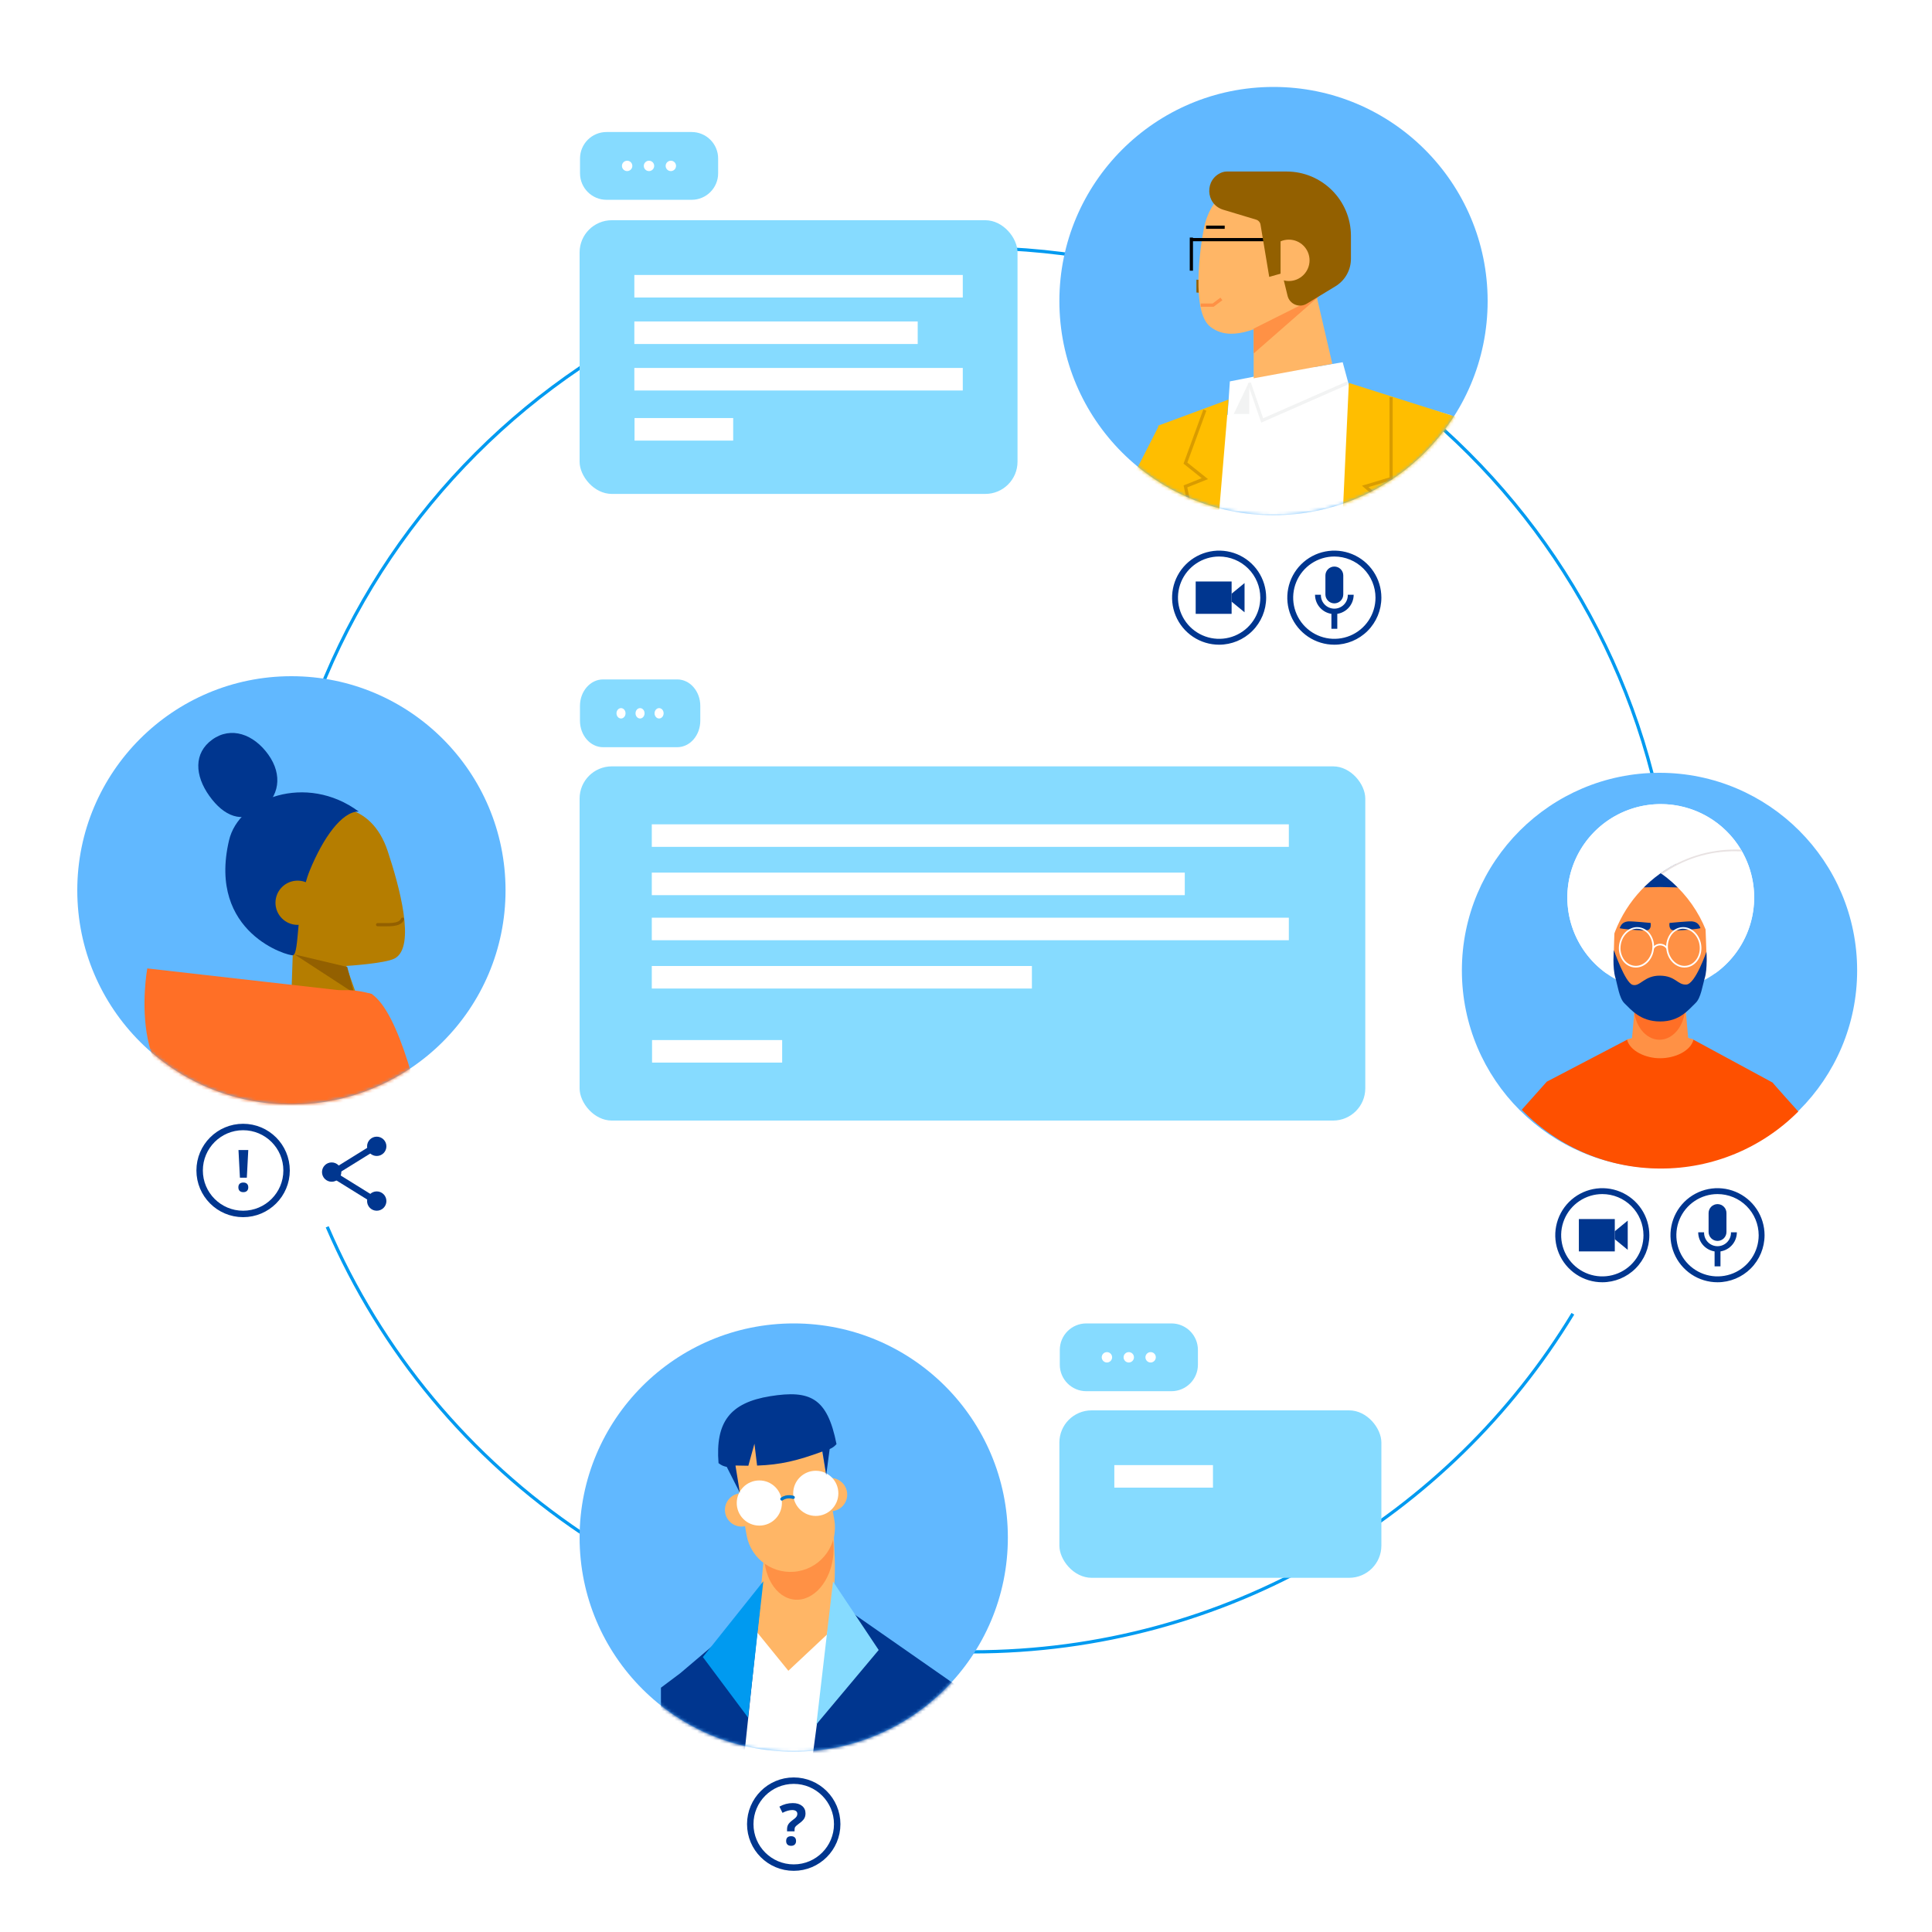 <svg width="600" height="600" viewBox="0 0 600 600" fill="none" xmlns="http://www.w3.org/2000/svg">
<rect width="600" height="600" fill="white"/>
<path d="M520 295C520 174.602 422.398 77 302 77C181.602 77 84 174.602 84 295M101.62 381C134.983 458.634 212.142 513 302 513C381.028 513 450.235 470.948 488.464 408" stroke="#009AF0"/>
<circle cx="395.5" cy="93.5" r="66.5" fill="#61B8FF"/>
<mask id="mask0_302_435" style="mask-type:alpha" maskUnits="userSpaceOnUse" x="329" y="27" width="133" height="133">
<circle cx="395.5" cy="93.5" r="66.5" fill="#61B8FF"/>
</mask>
<g mask="url(#mask0_302_435)">
<path d="M388.372 238.622L388.372 130.169" stroke="#F2F3F3"/>
<path fill-rule="evenodd" clip-rule="evenodd" d="M408.329 113.974L416.983 112.495L418.9 119.565L418.9 119.725L450.633 128.964L453.043 239.425H358.247L363.067 139.006L380.741 128.964L381.241 128.843L381.946 118.44L408.146 113.298L408.329 113.974Z" fill="white"/>
<path d="M451.837 129.365L418.9 118.922L411.67 273.97H466.298L462.683 222.555L479.955 220.546L451.837 129.365Z" fill="#FFBE00"/>
<path d="M368.953 273.568L381.535 124.09L359.715 132.177L352.886 273.568H368.953Z" fill="#FFBE00"/>
<path d="M339.229 172.746L359.715 132.579L367.347 207.692L339.229 172.746Z" fill="#FFBE00"/>
<path d="M387.971 128.562V118.521L383.151 128.562H387.971Z" fill="#F2F3F3"/>
<path d="M432.017 123.34V148.646L423.983 151.056L430.009 156.278L416.753 189.215M374.175 127.357L368.15 143.826L374.175 148.646L368.15 151.056L376.184 189.215" stroke="#D99C00"/>
<path d="M387.971 118.922L391.987 130.571L418.498 118.922" stroke="#F2F3F3"/>
<path d="M377.717 87.363L371.56 86.85V90.84L377.387 91.326C378.546 91.422 379.54 90.507 379.54 89.344C379.54 88.31 378.747 87.449 377.717 87.363Z" fill="#936000"/>
<path d="M407.335 85.348L413.762 112.985L389.338 117.484V101.416L407.335 85.348Z" fill="#FFB666"/>
<path d="M399.622 97.562C389.973 102.567 381.867 106.142 375.882 101.48C369.897 96.818 372.69 76.875 373.887 70.89C377.744 51.608 402.193 50.64 414.405 62.854C423.403 75.064 413.762 91.775 399.622 87.278C401.55 94.989 399.622 97.562 399.622 97.562Z" fill="#FFB666"/>
<path d="M369.989 73.779V74.421M369.989 84.063V74.421M398.825 74.421H369.989" stroke="black"/>
<path d="M380.34 70.564H374.555" stroke="black"/>
<path d="M409.906 91.775L389.338 109.772V102.059L409.906 91.775Z" fill="#FF9145"/>
<path d="M391.466 69.758L394.17 85.991L398.16 84.855L399.861 91.848C400.5 94.477 403.511 95.726 405.823 94.322L414.736 88.911C417.723 87.098 419.547 83.857 419.547 80.363V73.268C419.547 62.222 410.593 53.268 399.547 53.268H380.951C380.458 53.268 379.969 53.357 379.507 53.531C374.024 55.6 374.291 63.446 379.903 65.138L390.106 68.213C390.816 68.427 391.344 69.026 391.466 69.758Z" fill="#936000"/>
<path fill-rule="evenodd" clip-rule="evenodd" d="M397.694 86.741C398.482 87.085 399.351 87.276 400.265 87.276C403.815 87.276 406.692 84.398 406.692 80.848C406.692 77.299 403.815 74.421 400.265 74.421C399.351 74.421 398.482 74.612 397.694 74.956V86.741Z" fill="#FFB666"/>
<path d="M372.89 94.763H376.746L379.317 92.835" stroke="#FF9145"/>
</g>
<path d="M378.614 200.219C375.724 200.22 372.899 199.364 370.496 197.759C368.092 196.154 366.219 193.872 365.113 191.203C364.007 188.533 363.717 185.595 364.281 182.761C364.844 179.926 366.236 177.323 368.279 175.279C370.323 173.236 372.926 171.844 375.761 171.281C378.595 170.717 381.533 171.007 384.203 172.113C386.872 173.219 389.154 175.093 390.759 177.496C392.364 179.899 393.22 182.724 393.219 185.614C393.215 189.486 391.674 193.198 388.936 195.936C386.198 198.674 382.486 200.215 378.614 200.219V200.219ZM378.614 172.832C376.086 172.832 373.615 173.581 371.513 174.986C369.411 176.391 367.772 178.387 366.805 180.723C365.837 183.058 365.584 185.628 366.077 188.108C366.571 190.587 367.788 192.865 369.576 194.653C371.363 196.44 373.641 197.658 376.12 198.151C378.6 198.644 381.17 198.391 383.506 197.424C385.841 196.456 387.838 194.818 389.242 192.716C390.647 190.614 391.396 188.142 391.396 185.614C391.393 182.225 390.045 178.976 387.649 176.58C385.252 174.183 382.003 172.835 378.614 172.832V172.832Z" fill="#00368F"/>
<path d="M382.488 180.589H371.332V190.635H382.488V180.589Z" fill="#00368F"/>
<path d="M386.506 190.151L382.484 186.846V184.378L386.506 181.073V190.151Z" fill="#00368F"/>
<path d="M414.395 200.219C411.505 200.22 408.68 199.364 406.276 197.759C403.873 196.154 402 193.872 400.894 191.203C399.787 188.533 399.497 185.595 400.061 182.761C400.625 179.926 402.016 177.323 404.06 175.279C406.103 173.236 408.707 171.844 411.541 171.281C414.376 170.717 417.313 171.007 419.983 172.113C422.653 173.219 424.935 175.093 426.54 177.496C428.145 179.899 429.001 182.724 429 185.614C428.995 189.486 427.455 193.198 424.717 195.936C421.979 198.674 418.267 200.215 414.395 200.219V200.219ZM414.395 172.832C411.866 172.831 409.395 173.58 407.292 174.984C405.189 176.388 403.55 178.384 402.582 180.719C401.614 183.055 401.36 185.625 401.853 188.105C402.346 190.585 403.563 192.863 405.35 194.651C407.138 196.439 409.415 197.657 411.895 198.151C414.375 198.644 416.945 198.391 419.281 197.424C421.617 196.457 423.613 194.818 425.018 192.716C426.423 190.614 427.173 188.142 427.173 185.614C427.169 182.226 425.822 178.977 423.426 176.581C421.031 174.185 417.783 172.837 414.395 172.832V172.832Z" fill="#00368F"/>
<path d="M417.167 184.602C417.167 185.338 416.875 186.043 416.356 186.564C415.836 187.085 415.131 187.378 414.395 187.379V187.379C413.659 187.378 412.953 187.085 412.433 186.564C411.912 186.044 411.619 185.338 411.618 184.602V178.722C411.619 177.986 411.913 177.281 412.433 176.761C412.954 176.241 413.659 175.949 414.395 175.949C415.13 175.949 415.835 176.241 416.355 176.761C416.875 177.281 417.167 177.986 417.167 178.722V184.602Z" fill="#00368F"/>
<path d="M414.395 190.706C412.804 190.705 411.278 190.072 410.153 188.947C409.027 187.822 408.395 186.296 408.394 184.705H410.216C410.198 185.265 410.292 185.823 410.494 186.345C410.696 186.868 411 187.345 411.39 187.747C411.78 188.15 412.246 188.47 412.762 188.689C413.278 188.907 413.833 189.02 414.393 189.02C414.953 189.02 415.508 188.907 416.023 188.689C416.539 188.47 417.006 188.15 417.395 187.747C417.785 187.345 418.09 186.868 418.291 186.345C418.493 185.823 418.588 185.265 418.569 184.705H420.397C420.394 186.296 419.761 187.821 418.636 188.946C417.511 190.071 415.986 190.704 414.395 190.706V190.706Z" fill="#00368F"/>
<path d="M415.309 189.793H413.481V195.275H415.309V189.793Z" fill="#00368F"/>
<path d="M497.614 398.219C494.724 398.22 491.899 397.364 489.496 395.759C487.092 394.154 485.219 391.872 484.113 389.203C483.007 386.533 482.717 383.595 483.281 380.761C483.844 377.926 485.236 375.323 487.279 373.279C489.323 371.236 491.926 369.844 494.761 369.281C497.595 368.717 500.533 369.007 503.203 370.113C505.872 371.219 508.154 373.093 509.759 375.496C511.364 377.899 512.22 380.724 512.219 383.614C512.215 387.486 510.674 391.198 507.936 393.936C505.198 396.674 501.486 398.215 497.614 398.219V398.219ZM497.614 370.832C495.086 370.832 492.615 371.581 490.513 372.986C488.411 374.391 486.772 376.387 485.805 378.723C484.837 381.058 484.584 383.628 485.077 386.108C485.571 388.587 486.788 390.865 488.576 392.653C490.363 394.44 492.641 395.658 495.12 396.151C497.6 396.644 500.17 396.391 502.506 395.424C504.841 394.456 506.838 392.818 508.242 390.716C509.647 388.614 510.396 386.142 510.396 383.614C510.393 380.225 509.045 376.976 506.649 374.58C504.252 372.183 501.003 370.835 497.614 370.832V370.832Z" fill="#00368F"/>
<path d="M501.488 378.589H490.332V388.635H501.488V378.589Z" fill="#00368F"/>
<path d="M505.506 388.151L501.484 384.846V382.378L505.506 379.073V388.151Z" fill="#00368F"/>
<path d="M533.395 398.219C530.505 398.22 527.68 397.364 525.276 395.759C522.873 394.154 521 391.872 519.894 389.203C518.787 386.533 518.497 383.595 519.061 380.761C519.625 377.926 521.016 375.323 523.06 373.279C525.103 371.236 527.707 369.844 530.541 369.281C533.376 368.717 536.313 369.007 538.983 370.113C541.653 371.219 543.935 373.093 545.54 375.496C547.145 377.899 548.001 380.724 548 383.614C547.995 387.486 546.455 391.198 543.717 393.936C540.979 396.674 537.267 398.215 533.395 398.219V398.219ZM533.395 370.832C530.866 370.831 528.395 371.58 526.292 372.984C524.189 374.388 522.55 376.384 521.582 378.719C520.614 381.055 520.36 383.625 520.853 386.105C521.346 388.585 522.563 390.863 524.35 392.651C526.138 394.439 528.415 395.657 530.895 396.151C533.375 396.644 535.945 396.391 538.281 395.424C540.617 394.457 542.613 392.818 544.018 390.716C545.423 388.614 546.173 386.142 546.173 383.614C546.169 380.226 544.822 376.977 542.426 374.581C540.031 372.185 536.783 370.837 533.395 370.832V370.832Z" fill="#00368F"/>
<path d="M536.167 382.602C536.167 383.338 535.875 384.043 535.356 384.564C534.836 385.085 534.131 385.378 533.395 385.379V385.379C532.659 385.378 531.953 385.085 531.433 384.564C530.912 384.044 530.619 383.338 530.618 382.602V376.722C530.619 375.986 530.913 375.281 531.433 374.761C531.954 374.241 532.659 373.949 533.395 373.949C534.13 373.949 534.835 374.241 535.355 374.761C535.875 375.281 536.167 375.986 536.167 376.722V382.602Z" fill="#00368F"/>
<path d="M533.395 388.706C531.804 388.705 530.278 388.072 529.153 386.947C528.027 385.822 527.395 384.296 527.394 382.705H529.216C529.198 383.265 529.292 383.823 529.494 384.345C529.696 384.868 530 385.345 530.39 385.747C530.78 386.15 531.246 386.47 531.762 386.689C532.278 386.907 532.833 387.02 533.393 387.02C533.953 387.02 534.508 386.907 535.023 386.689C535.539 386.47 536.006 386.15 536.395 385.747C536.785 385.345 537.09 384.868 537.291 384.345C537.493 383.823 537.588 383.265 537.569 382.705H539.397C539.394 384.296 538.761 385.821 537.636 386.946C536.511 388.071 534.986 388.704 533.395 388.706V388.706Z" fill="#00368F"/>
<path d="M534.309 387.793H532.481V393.275H534.309V387.793Z" fill="#00368F"/>
<circle cx="90.5" cy="276.5" r="66.5" fill="#61B8FF"/>
<mask id="mask1_302_435" style="mask-type:alpha" maskUnits="userSpaceOnUse" x="24" y="210" width="133" height="133">
<circle cx="90.5" cy="276.5" r="66.5" fill="#61B8FF"/>
</mask>
<g mask="url(#mask1_302_435)">
<path d="M92.702 252.762C101.829 248.896 115.217 248.782 120.388 264.271C123.971 275.055 129.258 294.091 122.573 297.653C119.629 299.234 107.54 299.982 107.54 299.982L112.098 312.846L90.253 316.216L90.908 296.693C90.908 296.693 62.655 265.487 92.702 252.762Z" fill="#B57D00"/>
<path d="M111.388 252.019C106.117 252.019 100.319 260.298 96.242 270.23C91.786 281.084 93.108 296.012 90.997 296.655C89.783 297.024 64.391 289.895 71.11 261.049C74.139 247.792 95.125 240.017 111.388 252.019Z" fill="#00368F"/>
<path d="M83.329 234.351C87.874 240.705 86.747 247.533 80.969 251.66C75.19 255.788 69.565 253.543 65.02 247.189C60.475 240.834 60.098 233.871 65.931 229.681C71.764 225.492 78.784 227.996 83.329 234.351Z" fill="#00368F"/>
<path fill-rule="evenodd" clip-rule="evenodd" d="M92.373 287.231C88.579 287.205 85.525 284.107 85.551 280.313C85.578 276.518 88.676 273.464 92.47 273.491C93.447 273.498 94.375 273.708 95.215 274.082L95.126 286.679C94.281 287.041 93.35 287.238 92.373 287.231Z" fill="#B57D00"/>
<path d="M117.277 287.168C120.412 287.121 124.096 287.594 125.005 285.465" stroke="#936000" stroke-linecap="round" stroke-linejoin="round"/>
<path d="M107.835 300.286L91.519 296.422L109.981 308.444L107.835 300.286Z" fill="#936000"/>
<path d="M115.528 308.679L45.741 300.752C45.741 300.752 37.481 345.381 71.807 343.059C106.133 340.738 115.528 308.679 115.528 308.679Z" fill="#FF6F26"/>
<path d="M96.777 308.893C87.12 310.748 77.909 314.307 73.845 333.507C68.134 359.96 67.46 404.89 77.929 488.624L154.203 449.913C140.518 408.06 132.266 320.507 115.448 308.689C108.953 306.846 104.939 307.327 96.777 308.893Z" fill="#FF6F26"/>
</g>
<circle cx="515.376" cy="301.376" r="61.376" fill="#61B8FF"/>
<path d="M524.337 322.984L515.563 330.593L506.785 322.984L508.331 305.75H522.795L524.337 322.984Z" fill="#FF9145"/>
<path d="M515.48 330.593C523.96 330.593 526.664 324.488 525.947 322.8C520.329 321.266 516.336 319.977 516.336 319.977C516.336 319.977 511.721 321.002 505.307 322.8C503.716 324.096 507.238 330.593 515.48 330.593Z" fill="#FF9145"/>
<path d="M515.808 362.901C523.737 362.91 531.589 361.35 538.911 358.31C546.233 355.27 552.88 350.81 558.469 345.188C558.469 345.188 550.287 336.087 550.55 336.242C550.468 336.181 550.38 336.13 550.287 336.087L525.932 322.897C524.978 326.451 520.174 328.648 515.525 328.648C511.11 328.648 506.246 326.451 505.292 322.897L480.375 335.918L472.593 344.646C478.201 350.432 484.918 355.031 492.342 358.167C499.767 361.304 507.747 362.913 515.808 362.901Z" fill="#FE5000"/>
<ellipse cx="515.376" cy="312.535" rx="7.971" ry="10.362" fill="#FF6F26"/>
<path d="M544.77 278.715C544.771 284.45 543.07 290.056 539.883 294.825C536.695 299.594 532.164 303.311 526.863 305.506C521.562 307.702 515.728 308.276 510.1 307.157C504.472 306.039 499.302 303.277 495.245 299.222C491.187 295.166 488.424 289.999 487.305 284.374C486.186 278.749 486.761 272.919 488.957 267.621C491.153 262.322 494.872 257.794 499.644 254.608C504.415 251.422 510.025 249.722 515.763 249.723C523.456 249.724 530.834 252.778 536.273 258.215C541.713 263.652 544.769 271.026 544.77 278.715V278.715Z" fill="white"/>
<path d="M529.639 287.363C529.639 279.551 523.327 272.33 515.537 272.33C507.747 272.33 501.435 279.551 501.435 287.363C501.435 287.363 501.114 297.422 501.114 297.915C501.114 305.336 509.911 314.663 515.537 314.663C522.034 314.663 530.016 303.357 530.016 297.746C530.016 297.252 529.639 287.363 529.639 287.363Z" fill="#FF9145"/>
<path d="M501.193 295.055C501.193 295.055 504.685 305.151 507.007 305.848C509.33 306.546 510.597 302.935 515.536 302.999C520.476 303.063 520.959 305.962 523.741 305.758C526.524 305.555 529.944 295.583 529.944 295.583C529.944 295.583 530.321 300.889 529.42 303.772C528.738 305.977 528.249 309.93 526.563 311.509C524.429 313.503 521.753 317.226 515.585 317.226C509.418 317.226 506.55 313.57 504.479 311.573C502.839 309.99 502.335 305.83 501.679 303.659C500.71 300.482 501.193 295.055 501.193 295.055Z" fill="#00368F"/>
<path d="M518.489 286.628C518.489 286.628 524.375 286.04 525.51 286.15C527.395 286.334 527.806 287.559 528.097 288.226C528.198 288.452 520.416 289.214 519.284 288.807C518.153 288.4 518.489 286.628 518.489 286.628Z" fill="#00368F"/>
<path d="M512.618 286.628C512.618 286.628 506.736 286.04 505.601 286.15C503.716 286.334 503.301 287.559 503.011 288.226C502.913 288.452 510.695 289.214 511.826 288.807C512.958 288.4 512.618 286.628 512.618 286.628Z" fill="#00368F"/>
<path d="M515.578 267.438C513.994 267.438 512.445 267.495 510.944 267.597L504.945 275.771C506.453 275.669 513.994 275.477 515.578 275.477C517.162 275.477 523.734 275.669 525.231 275.771L520.216 267.597C518.715 267.495 517.166 267.438 515.578 267.438Z" fill="#00368F"/>
<path d="M515.763 271.166C520.788 274.703 524.926 279.355 527.852 284.758C530.778 290.16 532.413 296.167 532.629 302.306C538.54 298.085 542.651 291.801 544.15 284.697C545.649 277.593 544.427 270.185 540.725 263.938C540.065 263.904 539.401 263.889 538.734 263.889C530.507 263.875 522.479 266.418 515.763 271.166V271.166Z" fill="white"/>
<path d="M515.763 249.722C509.617 249.722 503.63 251.672 498.665 255.293C493.7 258.913 490.014 264.016 488.138 269.866C486.262 275.715 486.293 282.009 488.228 287.839C490.162 293.67 493.899 298.735 498.901 302.306C499.267 291.992 503.624 282.223 511.055 275.057C518.485 267.891 528.408 263.887 538.733 263.888C539.401 263.888 540.065 263.888 540.724 263.937C538.158 259.605 534.506 256.015 530.129 253.522C525.752 251.03 520.801 249.72 515.763 249.722V249.722Z" fill="white"/>
<path d="M516.2 271.478L515.759 271.162C522.517 266.381 530.597 263.822 538.877 263.839C539.476 263.839 540.084 263.839 540.691 263.881C540.774 264.002 541 264.409 541 264.409H540.856C540.197 264.375 539.529 264.36 538.877 264.36C530.759 264.303 522.828 266.793 516.2 271.478Z" fill="#E8E2E2"/>
<path d="M508.007 300.482C507.783 300.482 507.56 300.467 507.339 300.437C506.607 300.324 505.909 300.053 505.293 299.642C504.677 299.231 504.158 298.691 503.772 298.059C502.918 296.683 502.582 295.048 502.826 293.446C503.271 290.3 505.68 287.929 508.429 287.929C508.652 287.929 508.875 287.944 509.096 287.974C509.829 288.086 510.527 288.357 511.144 288.768C511.76 289.179 512.279 289.72 512.663 290.352C513.52 291.728 513.855 293.364 513.61 294.965C513.165 298.112 510.759 300.482 508.007 300.482ZM508.429 288.423C505.933 288.423 503.742 290.605 503.331 293.503C503.105 294.983 503.414 296.496 504.202 297.769C504.548 298.339 505.014 298.826 505.569 299.197C506.123 299.567 506.752 299.812 507.411 299.913C507.608 299.944 507.807 299.959 508.007 299.959C510.503 299.959 512.697 297.773 513.105 294.879C513.332 293.398 513.023 291.886 512.234 290.612C511.887 290.043 511.421 289.555 510.867 289.184C510.312 288.813 509.684 288.567 509.025 288.464C508.827 288.442 508.628 288.434 508.429 288.438V288.423Z" fill="white"/>
<path d="M523.138 300.482C520.39 300.482 517.98 298.112 517.535 294.965C517.29 293.364 517.625 291.728 518.482 290.352C518.866 289.72 519.385 289.179 520.001 288.768C520.617 288.357 521.316 288.086 522.049 287.974C522.27 287.944 522.493 287.929 522.716 287.929C525.465 287.929 527.874 290.3 528.319 293.446C528.802 296.88 526.777 300.015 523.794 300.437C523.577 300.467 523.358 300.482 523.138 300.482V300.482ZM522.716 288.423C522.517 288.423 522.318 288.437 522.12 288.464C521.461 288.567 520.833 288.813 520.278 289.184C519.724 289.555 519.258 290.043 518.912 290.612C518.122 291.886 517.813 293.398 518.04 294.879C518.451 297.773 520.642 299.959 523.138 299.959C523.338 299.959 523.537 299.944 523.734 299.913C526.43 299.537 528.259 296.657 527.814 293.507C527.403 290.62 525.212 288.438 522.716 288.438V288.423Z" fill="white"/>
<path d="M513.572 294.679L513.195 294.355C513.455 293.965 513.807 293.645 514.221 293.424C514.634 293.202 515.096 293.086 515.565 293.086C516.034 293.086 516.496 293.202 516.909 293.424C517.323 293.645 517.675 293.965 517.935 294.355L517.539 294.679C517.328 294.347 517.036 294.073 516.691 293.884C516.346 293.694 515.959 293.595 515.565 293.595C515.171 293.595 514.784 293.694 514.439 293.884C514.093 294.073 513.802 294.347 513.591 294.679H513.572Z" fill="white"/>
<path d="M217.482 219.221C217.482 214.685 214.272 211 210.32 211H187.275C183.324 211 180.113 214.685 180.113 219.221V223.828C180.113 228.363 183.324 232.049 187.275 232.049H210.32C214.272 232.049 217.482 228.363 217.482 223.828V219.221Z" fill="#86DBFF"/>
<path d="M194.267 221.524C194.267 222.41 193.634 223.136 192.863 223.136C192.091 223.136 191.458 222.41 191.458 221.524C191.458 220.638 192.091 219.912 192.863 219.912C193.634 219.912 194.267 220.62 194.267 221.524Z" fill="white"/>
<path d="M200.179 221.524C200.179 222.41 199.546 223.136 198.774 223.136C198.002 223.136 197.37 222.41 197.37 221.524C197.37 220.638 198.002 219.912 198.774 219.912C199.546 219.912 200.179 220.62 200.179 221.524Z" fill="white"/>
<path d="M206.091 221.524C206.091 222.41 205.458 223.136 204.686 223.136C203.914 223.136 203.281 222.41 203.281 221.524C203.281 220.638 203.914 219.912 204.686 219.912C205.473 219.912 206.091 220.62 206.091 221.524Z" fill="white"/>
<rect x="180" y="238" width="244" height="110" rx="10" fill="#86DBFF"/>
<path d="M400.259 256H202.422V263H400.259V256Z" fill="white"/>
<path d="M367.946 271H202.422V278H367.946V271Z" fill="white"/>
<path d="M400.259 285H202.422V292H400.259V285Z" fill="white"/>
<path d="M320.465 300H202.422V307H320.465V300Z" fill="white"/>
<path d="M242.909 323H202.502V330H242.909V323Z" fill="white"/>
<path d="M223.024 49.221C223.024 44.685 219.339 41 214.803 41H188.351C183.815 41 180.13 44.685 180.13 49.221V53.828C180.13 58.363 183.815 62.049 188.351 62.049H214.803C219.339 62.049 223.024 58.363 223.024 53.828V49.221Z" fill="#86DBFF"/>
<path d="M196.377 51.524C196.377 52.41 195.65 53.136 194.764 53.136C193.879 53.136 193.152 52.41 193.152 51.524C193.152 50.638 193.879 49.912 194.764 49.912C195.65 49.912 196.377 50.62 196.377 51.524Z" fill="white"/>
<path d="M203.163 51.524C203.163 52.41 202.436 53.136 201.55 53.136C200.664 53.136 199.938 52.41 199.938 51.524C199.938 50.638 200.664 49.912 201.55 49.912C202.436 49.912 203.163 50.62 203.163 51.524Z" fill="white"/>
<path d="M209.948 51.524C209.948 52.41 209.222 53.136 208.336 53.136C207.45 53.136 206.724 52.41 206.724 51.524C206.724 50.638 207.45 49.912 208.336 49.912C209.24 49.912 209.948 50.62 209.948 51.524Z" fill="white"/>
<rect x="180" y="68.392" width="136" height="85" rx="10" fill="#86DBFF"/>
<path d="M299 85.392H197V92.392H299V85.392Z" fill="white"/>
<path d="M285 99.831H197V106.831H285V99.831Z" fill="white"/>
<path d="M299 114.271H197V121.271H299V114.271Z" fill="white"/>
<path d="M227.697 129.83H197.061V136.83H227.697V129.83Z" fill="white"/>
<circle cx="246.5" cy="566.5" r="13.5" stroke="#00368F" stroke-width="2"/>
<path d="M244.426 568.737V568.087C244.426 567.524 244.546 567.035 244.786 566.619C245.026 566.203 245.466 565.761 246.104 565.292C246.72 564.853 247.124 564.495 247.317 564.22C247.517 563.944 247.616 563.637 247.616 563.297C247.616 562.916 247.476 562.626 247.194 562.427C246.913 562.228 246.521 562.128 246.017 562.128C245.138 562.128 244.136 562.415 243.011 562.989L242.053 561.064C243.359 560.332 244.745 559.966 246.21 559.966C247.417 559.966 248.375 560.256 249.084 560.836C249.799 561.416 250.156 562.189 250.156 563.156C250.156 563.801 250.01 564.357 249.717 564.826C249.424 565.295 248.867 565.822 248.047 566.408C247.484 566.824 247.127 567.141 246.975 567.357C246.828 567.574 246.755 567.858 246.755 568.21V568.737H244.426ZM244.145 571.743C244.145 571.251 244.276 570.879 244.54 570.627C244.804 570.375 245.188 570.249 245.691 570.249C246.178 570.249 246.553 570.378 246.816 570.636C247.086 570.894 247.221 571.263 247.221 571.743C247.221 572.206 247.086 572.572 246.816 572.842C246.547 573.105 246.172 573.237 245.691 573.237C245.199 573.237 244.818 573.108 244.549 572.851C244.279 572.587 244.145 572.218 244.145 571.743Z" fill="#00368F"/>
<path d="M372.024 419.221C372.024 414.685 368.339 411 363.803 411H337.351C332.815 411 329.13 414.685 329.13 419.221V423.828C329.13 428.363 332.815 432.049 337.351 432.049H363.803C368.339 432.049 372.024 428.363 372.024 423.828V419.221Z" fill="#86DBFF"/>
<path d="M345.377 421.524C345.377 422.41 344.65 423.136 343.764 423.136C342.879 423.136 342.152 422.41 342.152 421.524C342.152 420.638 342.879 419.912 343.764 419.912C344.65 419.912 345.377 420.62 345.377 421.524Z" fill="white"/>
<path d="M352.163 421.524C352.163 422.41 351.436 423.136 350.55 423.136C349.664 423.136 348.938 422.41 348.938 421.524C348.938 420.638 349.664 419.912 350.55 419.912C351.436 419.912 352.163 420.62 352.163 421.524Z" fill="white"/>
<path d="M358.948 421.524C358.948 422.41 358.222 423.136 357.336 423.136C356.45 423.136 355.724 422.41 355.724 421.524C355.724 420.638 356.45 419.912 357.336 419.912C358.24 419.912 358.948 420.62 358.948 421.524Z" fill="white"/>
<rect x="329" y="438" width="100" height="52" rx="10" fill="#86DBFF"/>
<path d="M376.697 455H346.061V462H376.697V455Z" fill="white"/>
<circle cx="246.5" cy="477.5" r="66.5" fill="#61B8FF"/>
<mask id="mask2_302_435" style="mask-type:alpha" maskUnits="userSpaceOnUse" x="180" y="411" width="133" height="133">
<circle cx="246.5" cy="477.5" r="66.5" fill="#61B8FF"/>
</mask>
<g mask="url(#mask2_302_435)">
<path d="M229.709 504.048L262.827 502.812V619H216.663L229.709 504.048Z" fill="white"/>
<path fill-rule="evenodd" clip-rule="evenodd" d="M258.856 496.832L296.924 523.379L284.871 587.878L279.011 619H242.518L258.856 496.832Z" fill="#00368F"/>
<path d="M235.063 506.85L237.067 485.311L259.106 473.791C259.106 474.291 258.851 476.452 259.106 481.054C259.858 494.578 257.937 500.672 256.852 507.601L244.831 518.872L235.063 506.85Z" fill="#FFB666"/>
<ellipse cx="248.087" cy="481.805" rx="10.769" ry="15.027" transform="rotate(4.761 248.087 481.805)" fill="#FF9145"/>
<path d="M242.326 481.053L249.84 479.551" stroke="black"/>
<path d="M223.31 619H211.27L200 589.999L205.259 561.198V524.131L211.27 519.623L236.065 498.585L223.31 619Z" fill="#00368F"/>
<path d="M259.083 471.928C260.422 479.443 255.415 486.62 247.9 487.958V487.958C240.385 489.297 233.208 484.29 231.869 476.775L228.14 455.837C226.801 448.322 231.808 441.144 239.323 439.806V439.806C246.838 438.467 254.015 443.474 255.354 450.989L259.083 471.928Z" fill="#FFB666"/>
<path fill-rule="evenodd" clip-rule="evenodd" d="M258.42 469.306C258.521 469.297 258.621 469.285 258.722 469.269C261.545 468.836 263.482 466.196 263.048 463.374C262.615 460.551 259.975 458.614 257.153 459.047C257.052 459.063 256.952 459.081 256.854 459.102L258.42 469.306Z" fill="#FFB666"/>
<path fill-rule="evenodd" clip-rule="evenodd" d="M229.682 463.781C229.582 463.794 229.482 463.809 229.381 463.827C226.571 464.338 224.708 467.029 225.218 469.839C225.728 472.649 228.42 474.513 231.23 474.002C231.33 473.984 231.429 473.963 231.527 473.939L229.682 463.781Z" fill="#FFB666"/>
<path d="M232.308 533.397L218.283 514.614L237.067 491.071L232.308 533.397Z" fill="#009AF0"/>
<path d="M253.539 535.498L258.707 491.15L272.884 512.427L253.539 535.498Z" fill="#86DBFF"/>
<circle cx="235.814" cy="466.778" r="7.013" fill="white"/>
<circle cx="253.346" cy="463.772" r="7.013" fill="white"/>
<path d="M242.827 465.525C244.389 464.371 246.333 465.024 246.333 465.024" stroke="#0078CC" stroke-linecap="round"/>
<path fill-rule="evenodd" clip-rule="evenodd" d="M229.777 463.614L225.709 455.564C224.679 455.332 224.112 455.121 223.146 454.394C222.144 441.701 226.649 435.626 239.185 433.605C251.72 431.584 256.943 434.164 259.787 448.486C259.069 449.24 258.618 449.595 257.66 450.017L256.589 458.104L255.408 450.775C247.639 453.635 242.353 454.903 235.123 455.151L234.298 448.349L232.409 455.197C231.148 455.198 229.82 455.175 228.409 455.128L229.777 463.614Z" fill="#00368F"/>
</g>
<circle cx="75.5" cy="363.5" r="13.5" stroke="#00368F" stroke-width="2"/>
<path d="M76.656 365.737H74.512L74.064 357.15H77.105L76.656 365.737ZM74.028 368.743C74.028 368.251 74.16 367.879 74.424 367.627C74.688 367.375 75.071 367.249 75.575 367.249C76.061 367.249 76.436 367.378 76.7 367.636C76.97 367.894 77.105 368.263 77.105 368.743C77.105 369.206 76.97 369.572 76.7 369.842C76.431 370.105 76.056 370.237 75.575 370.237C75.083 370.237 74.702 370.108 74.433 369.851C74.163 369.587 74.028 369.218 74.028 368.743Z" fill="#00368F"/>
<circle cx="117" cy="356" r="3" fill="#00368F"/>
<circle cx="103" cy="364" r="3" fill="#00368F"/>
<circle cx="117" cy="373" r="3" fill="#00368F"/>
<path d="M117.5 355.5L103 364.5L117.5 373.5" stroke="#00368F" stroke-width="2"/>
</svg>
